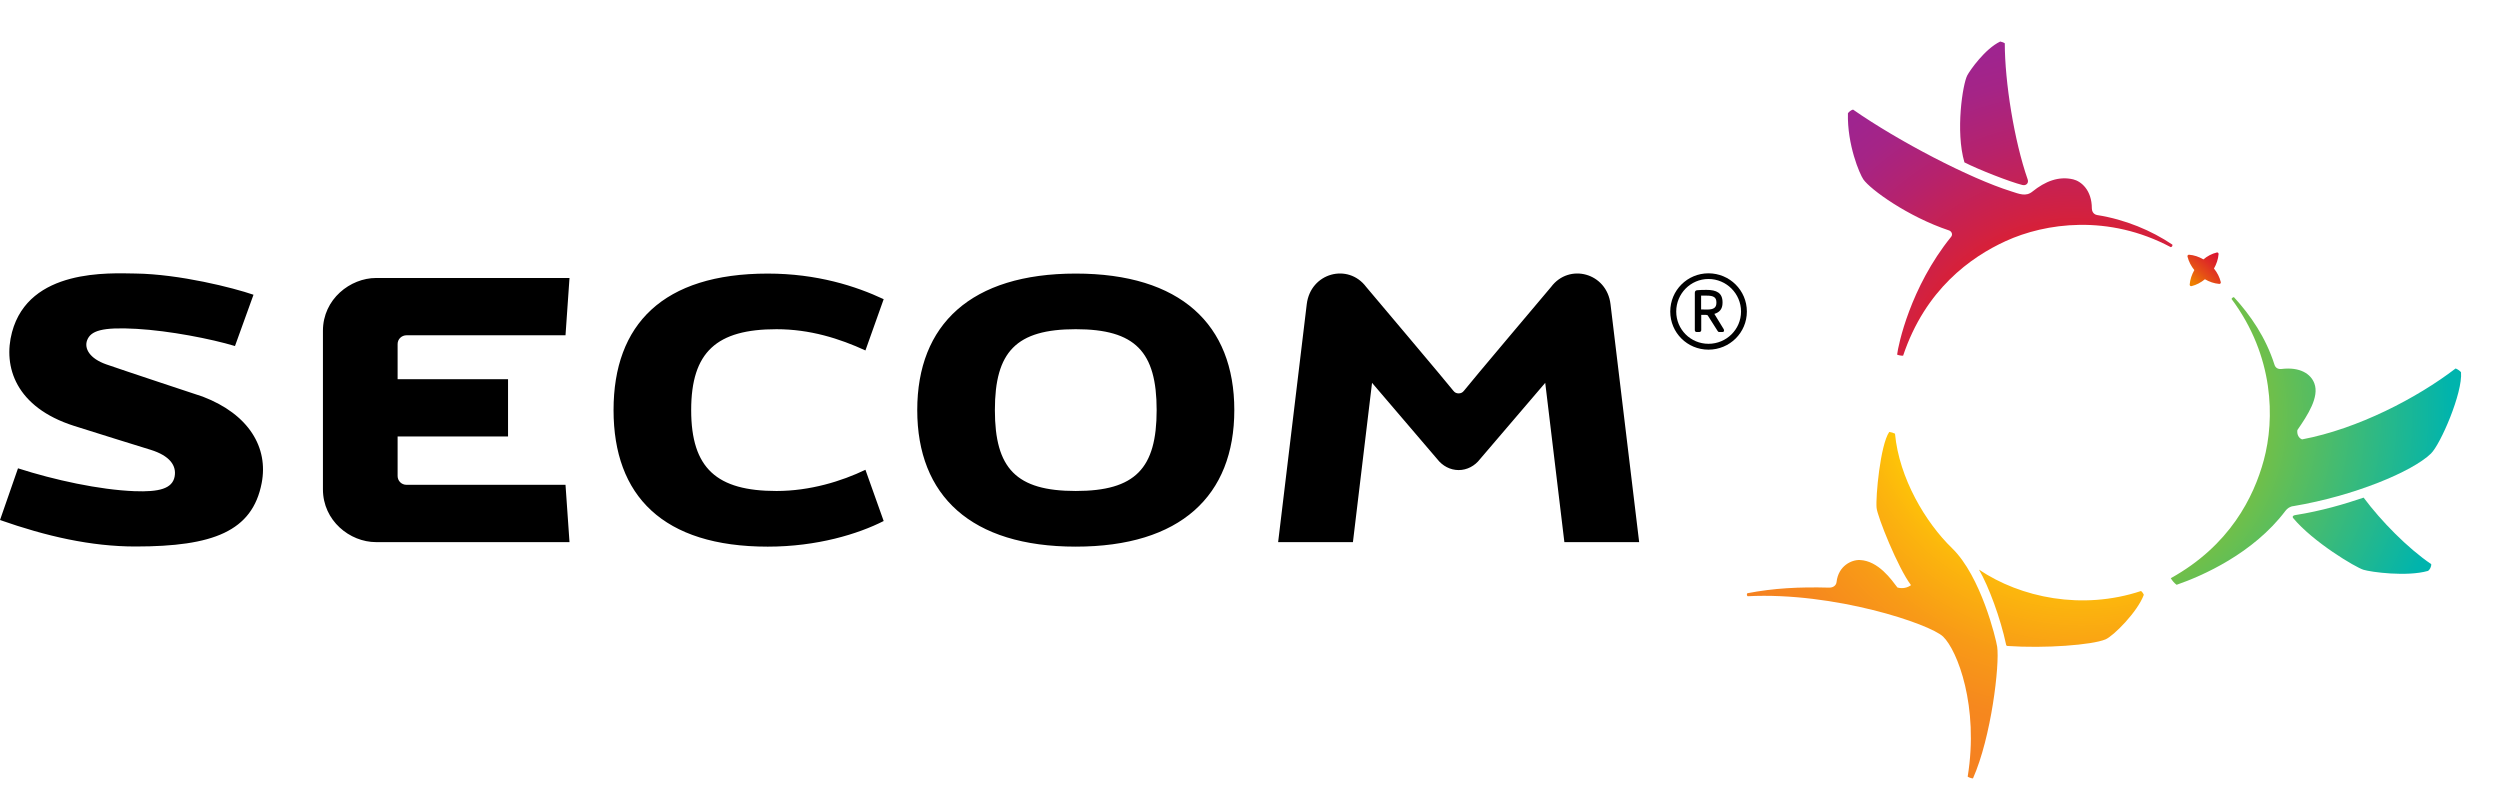 <svg enable-background="new 0 11.925 316.734 102.667" height="102.667" viewBox="0 11.925 316.734 102.667" width="316.734" xmlns="http://www.w3.org/2000/svg" xmlns:xlink="http://www.w3.org/1999/xlink"><clipPath id="a"><path d="m234.121 26.276c-.104 3.987 1.485 7.699 1.953 8.374.883 1.275 5.611 4.715 10.864 6.472.308.102.508.508.256.808-5.188 6.411-6.705 13.749-6.841 14.922.127.071.594.164.761.131 2.808-8.383 8.556-12.482 13.001-14.516 5.01-2.293 12.995-3.44 20.907.769.147-.021.251-.169.202-.322-2.646-1.781-5.955-3.177-9.51-3.741-.557-.087-.69-.587-.69-.839 0-2.347-1.369-3.447-2.366-3.686-1.841-.431-3.533.238-5.168 1.552-.822.668-1.652.295-2.699-.038-5.224-1.64-14.242-6.327-20.023-10.354-.238.052-.543.302-.647.468m15.129-4.817c-.586 1.069-1.524 7.114-.367 11.039 1.752.898 5.748 2.465 7.338 2.863.479.121.838-.239.673-.705-1.708-4.886-2.899-12.357-2.899-17.244-.1-.083-.404-.2-.578-.225-1.944.929-3.83 3.648-4.167 4.272"/></clipPath><radialGradient id="b" cx="-155.19" cy="329.985" gradientTransform="matrix(-21.066 -39.258 -39.258 21.066 9948.182 -12981.888)" gradientUnits="userSpaceOnUse" r="1"><stop offset="0" stop-color="#d82037"/><stop offset=".481" stop-color="#d82037"/><stop offset=".533" stop-color="#d02143"/><stop offset=".74" stop-color="#b6226c"/><stop offset=".902" stop-color="#a52486"/><stop offset="1" stop-color="#9f248f"/></radialGradient><clipPath id="c"><path d="m280.86 43.913c-.642.156-1.2.457-1.704.875-.572-.331-1.164-.54-1.826-.593-.043-.008-.108.019-.148.065-.04.044-.053.113-.044.159.161.648.462 1.214.868 1.724-.32.578-.534 1.177-.588 1.841-.002.053.021.115.072.154.04.039.104.055.162.039.637-.159 1.189-.459 1.697-.873.566.328 1.165.537 1.822.592.047.005.113-.018.152-.065.036-.045.051-.114.039-.163-.158-.643-.457-1.21-.867-1.723.325-.57.531-1.176.586-1.838 0-.054-.019-.116-.063-.155-.033-.03-.083-.045-.12-.045-.014 0-.027.002-.038.006"/></clipPath><radialGradient id="d" cx="-153.242" cy="317.266" gradientTransform="matrix(16.719 -20.526 -20.526 -16.719 9339.098 2221.079)" gradientUnits="userSpaceOnUse" r="1"><stop offset="0" stop-color="#ee7f00"/><stop offset=".732" stop-color="#ee7f00"/><stop offset=".738" stop-color="#ed7a02"/><stop offset=".797" stop-color="#e54e16"/><stop offset=".855" stop-color="#de2c25"/><stop offset=".909" stop-color="#da1430"/><stop offset=".959" stop-color="#d70537"/><stop offset="1" stop-color="#d60039"/></radialGradient><clipPath id="e"><path d="m290.808 77.181c-.393.062-.37.271-.282.375 2.511 3.027 7.884 6.24 8.912 6.555.979.3 5.487.904 8.159.148.246-.128.451-.562.424-.859-3.012-2.054-6.323-5.429-8.566-8.429-2.373.807-5.357 1.692-8.647 2.21m-8.087-27.379c5.407 7.25 5.497 15.212 4.086 20.43-1.271 4.688-4.312 10.8-11.784 14.949.197.323.462.64.743.834 3.256-1.127 9.708-3.965 13.78-9.363.24-.317.584-.566 1.041-.609 7.687-1.293 15.047-4.37 17.396-6.65 1.225-1.192 4.035-7.7 3.814-10.309-.1-.146-.484-.416-.688-.474-4.863 3.728-12.379 7.652-19.453 8.985-.416-.159-.668-.619-.595-1.18 1.327-1.922 2.797-4.199 2.156-5.91-.441-1.199-1.802-2.113-4.154-1.834-.435.05-.771-.124-.899-.535-1.088-3.429-3.019-6.254-5.141-8.563-.13.017-.24.095-.302.229"/></clipPath><radialGradient id="f" cx="-143.099" cy="322.86" gradientTransform="matrix(46.382 6.103 6.103 -46.382 4930.672 15912.53)" gradientUnits="userSpaceOnUse" r="1"><stop offset="0" stop-color="#77c043"/><stop offset=".477" stop-color="#77c043"/><stop offset=".533" stop-color="#6abf4f"/><stop offset="1" stop-color="#00b4ad"/></radialGradient><clipPath id="g"><path d="m254.154 93.568c0 .131.092.189.188.197 4.723.328 10.697-.119 12.408-.834 1.018-.425 4.057-3.482 4.857-5.646-.046-.137-.207-.378-.354-.483-7.446 2.474-15.265.845-20.528-2.71 1.237 2.127 2.737 6.203 3.429 9.476m-16.403-17.297c.101 1.091 2.692 7.587 4.36 9.787-.428.325-1.069.484-1.719.301-.729-.956-2.403-3.394-4.774-3.484-1.027-.037-2.707.723-2.938 2.787-.037.39-.381.726-.946.712-3.802-.103-7.032.068-10.362.711-.086.122-.065.29.037.379 10.979-.561 23.107 3.514 24.771 5.117 1.819 1.76 4.555 8.846 3.112 17.738.156.11.443.209.67.227 2.326-5.235 3.396-14.42 3.066-16.693-.15-.992-2.051-8.923-5.715-12.476-3.339-3.231-6.705-8.854-7.229-14.51-.158-.09-.512-.199-.727-.223-1.137 1.648-1.74 8.222-1.606 9.627"/></clipPath><radialGradient id="h" cx="-143.4" cy="335.65" gradientTransform="matrix(-28.372 40.55 40.55 28.372 -17415.508 -3648.974)" gradientUnits="userSpaceOnUse" r="1"><stop offset="0" stop-color="#ffcb05"/><stop offset=".478" stop-color="#ffcb05"/><stop offset=".58" stop-color="#fcb60d"/><stop offset=".747" stop-color="#f89a17"/><stop offset=".893" stop-color="#f6881e"/><stop offset="1" stop-color="#f58220"/></radialGradient><clipPath id="i"><path d="m0 0h316.734v134.182h-316.734z"/></clipPath><clipPath id="j"><path d="m0 0h316.734v134.182h-316.734z"/></clipPath><path clip-path="url(#a)" d="m291.867 48.111-25.817-48.111-48.627 26.092 25.817 48.112z" fill="url(#b)"/><path clip-path="url(#c)" d="m279.681 50.274 3.794-4.657-4.653-3.789-3.793 4.656z" fill="url(#d)"/><path clip-path="url(#e)" d="m270.309 85.395 41.081 5.405 5.344-40.608-41.083-5.405z" fill="url(#f)"/><path clip-path="url(#g)" d="m237.824 43.006-37.158 53.11 54.403 38.065 37.16-53.11z" fill="url(#h)"/><path clip-path="url(#i)" d="m184.802 71.48c-1.066 0-2.051-.526-2.719-1.395-.11-.146-8.254-9.658-8.254-9.658l-2.422 20.181h-9.476l3.625-30.139c.479-3.984 5.241-5.248 7.528-2.194 0 0 10.512 12.448 11.043 13.154.189.252.418.337.672.337.253 0 .486-.085.678-.337.525-.706 11.039-13.154 11.039-13.154 2.283-3.054 7.059-1.79 7.525 2.194l3.629 30.139h-9.475l-2.425-20.181s-8.14 9.511-8.256 9.658c-.66.868-1.647 1.395-2.712 1.395m-86.426 2.65c-7.558 0-10.809-2.857-10.809-10.25 0-7.39 3.251-10.247 10.809-10.247 4.25 0 7.975 1.181 11.268 2.691l2.311-6.495c-3.507-1.644-8.426-3.243-14.69-3.243-13.272 0-19.533 6.438-19.533 17.294 0 10.863 6.261 17.301 19.533 17.301 6.264 0 11.464-1.607 14.69-3.247l-2.311-6.491c-3.011 1.446-7.018 2.687-11.268 2.687m-72.69-11.955s-10.211-3.377-12.228-4.088c-2.09-.733-2.818-2.006-2.419-3.059.457-1.18 1.822-1.692 6.279-1.438 4.161.239 9.423 1.264 12.451 2.175l2.347-6.498c-2.562-.883-9.365-2.61-14.944-2.688-3.29-.043-13.489-.661-15.651 7.433-1.17 4.391.496 9.521 7.851 11.866 2.75.882 8.076 2.524 9.703 3.03 2.454.761 3.318 2.021 3.044 3.419-.301 1.5-1.943 1.949-5.104 1.826-4.409-.173-10.108-1.407-14.736-2.896l-2.279 6.552c5.864 2.058 11.512 3.354 17.162 3.354 9.832 0 14.811-1.919 15.989-8.032.865-4.485-1.593-8.706-7.465-10.956m25.84-7.774h20.119l.506-7.256h-24.513c-3.231 0-6.725 2.651-6.725 6.692v20.081c0 3.983 3.41 6.69 6.725 6.69h24.513l-.506-7.258h-20.125c-.693 0-1.146-.535-1.146-1.117v-5.007h13.99v-7.255h-13.99v-4.461c0-.609.492-1.109 1.152-1.109m64.682 9.479c0 10.863 6.822 17.301 20.08 17.301 13.269 0 20.09-6.438 20.09-17.301 0-10.856-6.821-17.294-20.09-17.294-13.258 0-20.08 6.438-20.08 17.294m20.08-10.247c7.557 0 10.251 2.857 10.251 10.247 0 7.393-2.694 10.25-10.251 10.25-7.549 0-10.244-2.857-10.244-10.25 0-7.39 2.695-10.247 10.244-10.247"/><path clip-path="url(#j)" d="m216.453 46.552c-2.679 0-4.843 2.163-4.843 4.843 0 2.686 2.164 4.829 4.843 4.829 2.685 0 4.864-2.144 4.864-4.829 0-2.68-2.18-4.843-4.864-4.843m0 8.93c-2.265 0-4.086-1.818-4.086-4.087 0-2.268 1.821-4.124 4.086-4.124 2.271 0 4.125 1.856 4.125 4.124s-1.853 4.087-4.125 4.087m1.939-1.838-1.195-1.952c.646-.188 1.038-.608 1.038-1.403v-.064c0-1.188-.745-1.575-2.044-1.575-.342 0-.951.013-1.188.046-.187.017-.279.14-.279.342v4.716c0 .11.074.233.203.233h.389c.131 0 .221-.123.221-.233v-1.936h.623l.186.046 1.271 2c.029.06.104.123.182.123h.438c.145 0 .188-.094.188-.202-.004-.048-.015-.109-.033-.141m-2.153-2.499c-.125 0-.547-.016-.719-.016v-1.75h.219.5c.859 0 1.218.22 1.218.845v.064c0 .622-.343.857-1.218.857"/></svg>
